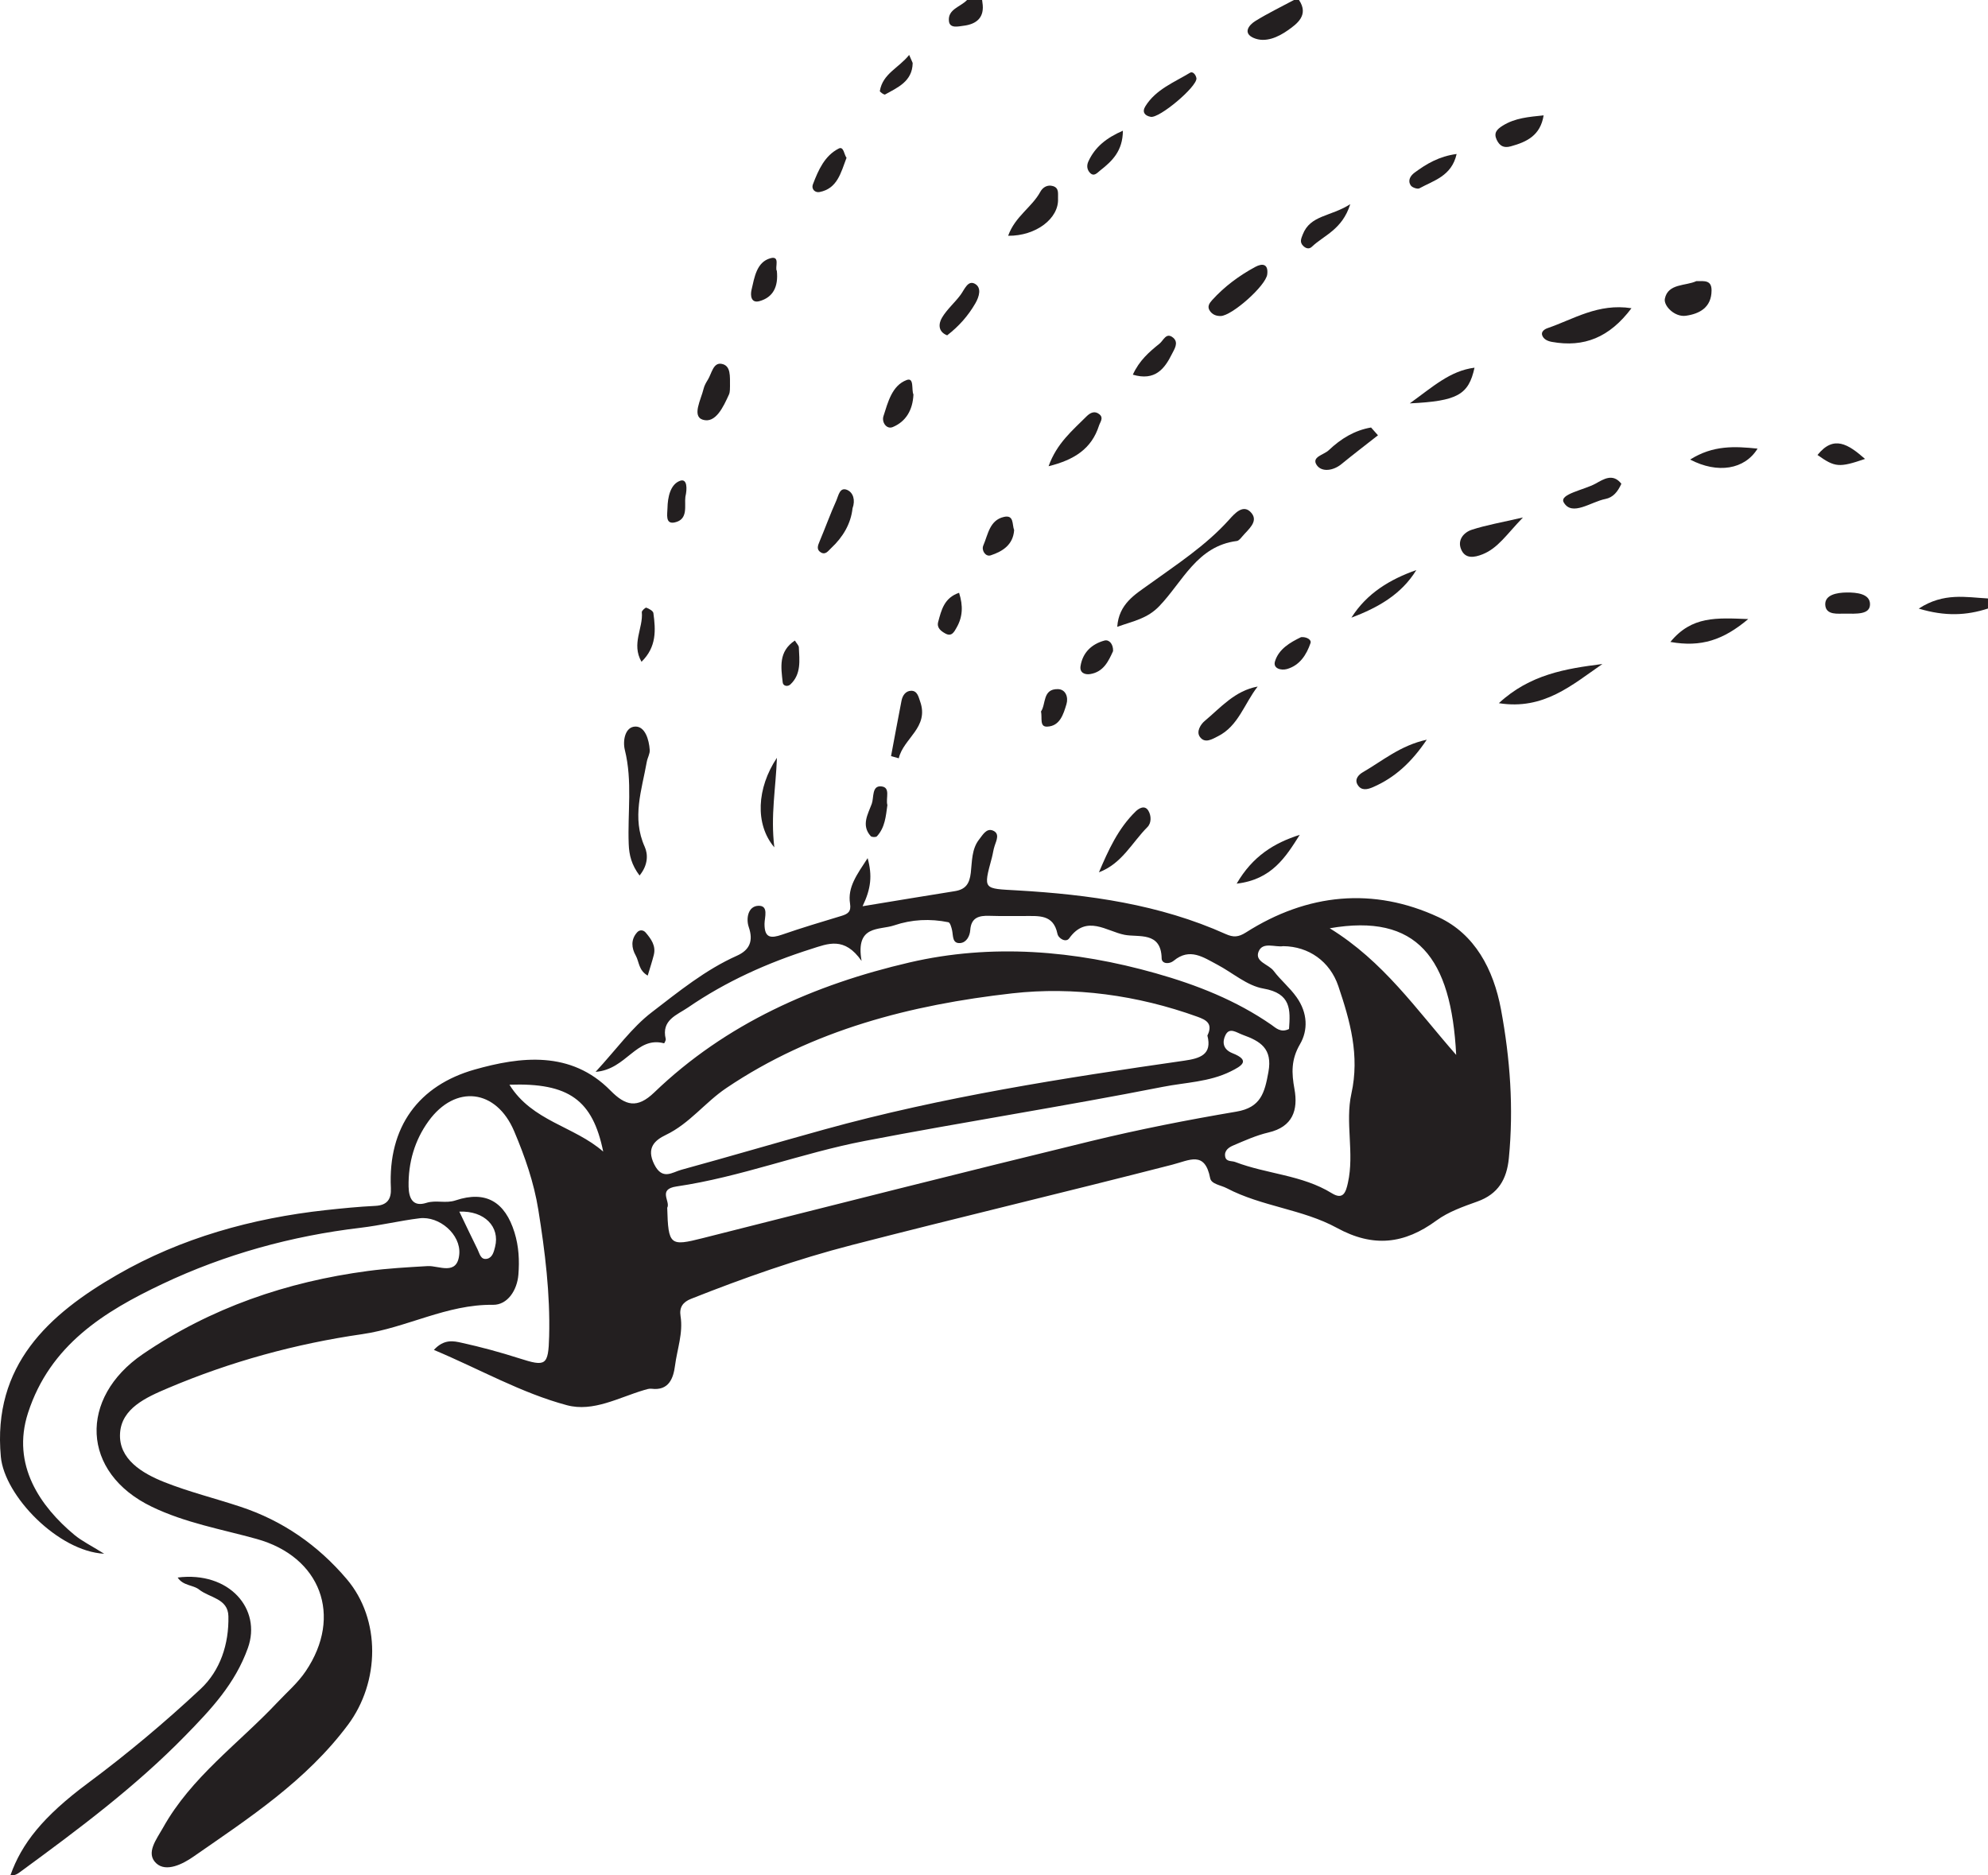 <?xml version="1.0" encoding="UTF-8"?>
<svg xmlns="http://www.w3.org/2000/svg" xmlns:xlink="http://www.w3.org/1999/xlink" width="212.162pt" height="200.14pt" viewBox="0 0 212.162 200.14" version="1.1">
<defs>
<clipPath id="clip1">
  <path d="M 204 63 L 212.16 63 L 212.16 66 L 204 66 Z M 204 63 "/>
</clipPath>
<clipPath id="clip2">
  <path d="M 1 168 L 27 168 L 27 200.141 L 1 200.141 Z M 1 168 "/>
</clipPath>
</defs>
<g id="surface1">
<path style=" stroke:none;fill-rule:evenodd;fill:rgb(13.73%,12.16%,12.549%);fill-opacity:1;" d="M 138.629 0 C 139.723 1.617 138.398 2.559 137.434 3.238 C 136.422 3.949 135.047 4.605 133.773 4.043 C 132.613 3.523 133.281 2.668 133.98 2.238 C 135.305 1.418 136.715 0.738 138.09 0 Z M 138.629 0 "/>
<g clip-path="url(#clip1)" clip-rule="nonzero">
<path style=" stroke:none;fill-rule:evenodd;fill:rgb(13.73%,12.16%,12.549%);fill-opacity:1;" d="M 212.16 64.945 C 209.867 65.691 207.59 65.801 204.77 64.953 C 207.445 63.207 209.832 63.75 212.16 63.871 Z M 212.16 64.945 "/>
</g>
<path style=" stroke:none;fill-rule:evenodd;fill:rgb(13.73%,12.16%,12.549%);fill-opacity:1;" d="M 104.812 0 C 104.824 0.09 104.832 0.176 104.844 0.262 C 105.102 1.848 104.242 2.578 102.824 2.75 C 102.285 2.816 101.367 3.066 101.273 2.266 C 101.121 0.973 102.523 0.738 103.203 0 Z M 104.812 0 "/>
<path style=" stroke:none;fill-rule:evenodd;fill:rgb(13.73%,12.16%,12.549%);fill-opacity:1;" d="M 49.02 129.312 C 49.738 130.805 50.34 132.078 50.965 133.34 C 51.188 133.789 51.293 134.488 51.98 134.344 C 52.559 134.223 52.711 133.574 52.836 133.07 C 53.375 130.934 51.707 129.199 49.02 129.312 M 54.367 115.766 C 56.789 119.672 61.277 120.188 64.375 122.906 C 63.254 117.398 60.703 115.547 54.367 115.766 M 141.91 99.07 C 147.656 102.609 151.117 107.699 155.406 112.586 C 154.883 102.227 151.242 97.445 141.91 99.07 M 136.945 100.98 C 136.09 101.121 134.766 100.48 134.324 101.543 C 133.863 102.652 135.395 102.902 135.934 103.629 C 136.672 104.613 137.645 105.391 138.379 106.434 C 139.566 108.109 139.605 109.957 138.738 111.441 C 137.777 113.09 137.836 114.52 138.145 116.219 C 138.551 118.469 137.973 120.262 135.367 120.867 C 134.078 121.168 132.84 121.727 131.613 122.25 C 131.148 122.445 130.629 122.793 130.754 123.445 C 130.863 124.016 131.438 123.867 131.828 124.016 C 135.203 125.309 138.961 125.391 142.133 127.348 C 143.355 128.102 143.633 127.234 143.852 126.234 C 144.559 123.07 143.539 119.801 144.223 116.715 C 145.125 112.641 144.082 108.957 142.828 105.242 C 141.93 102.59 139.652 101.004 136.945 100.98 M 71.207 128.902 C 71.316 132.922 71.512 133.023 74.996 132.141 C 88.789 128.652 102.578 125.156 116.398 121.793 C 121.535 120.543 126.734 119.523 131.945 118.641 C 134.57 118.199 134.965 116.621 135.367 114.414 C 135.828 111.895 134.496 111.121 132.629 110.445 C 131.973 110.211 131.215 109.59 130.781 110.477 C 130.453 111.148 130.453 111.977 131.535 112.406 C 133.508 113.188 132.5 113.773 131.328 114.352 C 129.047 115.484 126.496 115.52 124.094 115.996 C 113.516 118.082 102.852 119.734 92.266 121.773 C 85.508 123.074 79.031 125.621 72.203 126.625 C 70.145 126.926 71.586 128.23 71.207 128.902 M 128.855 110.52 C 129.492 109.223 128.695 108.84 127.789 108.512 C 121.387 106.203 114.586 105.277 108.023 106.016 C 97.27 107.234 86.762 109.887 77.512 116.125 C 75.238 117.656 73.594 119.91 71.07 121.121 C 69.895 121.684 68.941 122.496 69.824 124.27 C 70.695 126.008 71.742 125.109 72.719 124.844 C 77.824 123.445 82.898 121.949 87.996 120.539 C 100.59 117.059 113.469 115.059 126.375 113.203 C 128.078 112.961 129.383 112.551 128.855 110.52 M 11.117 165.824 C 6.219 165.574 0.477 159.656 0.09 155.477 C -0.816 145.703 5.203 140.262 12.527 136.043 C 19.332 132.121 26.898 130.016 34.75 129.152 C 36.512 128.961 38.277 128.785 40.047 128.699 C 41.336 128.637 41.773 127.965 41.715 126.797 C 41.391 120.25 44.703 115.84 50.645 114.152 C 55.523 112.77 60.918 112.086 65.152 116.391 C 66.746 118.008 67.996 118.348 69.816 116.598 C 77.477 109.227 86.918 105.078 97.066 102.719 C 105.832 100.684 114.691 101.422 123.363 103.879 C 127.734 105.117 131.926 106.766 135.695 109.379 C 136.141 109.688 136.672 110.262 137.566 109.82 C 137.711 107.789 137.812 106.02 134.828 105.504 C 133.094 105.207 131.555 103.82 129.91 102.953 C 128.434 102.176 126.977 101.117 125.273 102.527 C 124.789 102.934 123.984 102.875 123.973 102.285 C 123.922 99.383 121.504 100.059 120.016 99.77 C 118.102 99.402 115.949 97.562 114.105 100.145 C 113.766 100.625 112.957 100.18 112.848 99.648 C 112.418 97.555 110.832 97.773 109.34 97.762 C 108.086 97.75 106.836 97.785 105.582 97.742 C 104.473 97.707 103.641 97.926 103.547 99.262 C 103.5 99.922 103.133 100.59 102.484 100.648 C 101.621 100.723 101.734 99.895 101.613 99.309 C 101.547 98.988 101.402 98.465 101.211 98.426 C 99.262 98.031 97.309 98.121 95.422 98.762 C 93.84 99.301 91.27 98.676 91.949 102.559 C 90.117 99.926 88.363 100.711 86.578 101.277 C 81.906 102.758 77.477 104.746 73.434 107.52 C 72.258 108.328 70.555 108.848 71.047 110.887 C 71.078 111.027 70.891 111.355 70.871 111.348 C 67.891 110.551 66.875 114.145 63.562 114.395 C 65.801 111.969 67.418 109.676 69.547 108.043 C 72.422 105.836 75.273 103.504 78.645 102 C 79.988 101.398 80.422 100.445 79.91 98.945 C 79.605 98.055 79.816 96.723 80.918 96.672 C 82.074 96.617 81.59 97.91 81.59 98.605 C 81.586 100.129 82.27 100.16 83.453 99.754 C 85.551 99.027 87.676 98.391 89.801 97.75 C 90.484 97.543 90.852 97.301 90.719 96.449 C 90.438 94.668 91.461 93.336 92.594 91.586 C 93.105 93.434 92.961 94.84 92.055 96.719 C 95.684 96.125 98.781 95.602 101.879 95.113 C 103.039 94.93 103.465 94.344 103.605 93.148 C 103.746 91.949 103.684 90.609 104.504 89.578 C 104.871 89.121 105.273 88.352 105.969 88.645 C 106.707 88.957 106.355 89.664 106.156 90.254 C 106.012 90.668 105.969 91.113 105.852 91.543 C 104.918 95 104.926 94.82 108.598 95.031 C 116.219 95.473 123.75 96.516 130.809 99.688 C 131.625 100.051 132.156 100.031 132.969 99.516 C 139.523 95.344 146.574 94.645 153.547 97.898 C 157.375 99.688 159.383 103.418 160.188 107.73 C 161.168 113.004 161.547 118.266 161.027 123.605 C 160.809 125.859 159.891 127.438 157.664 128.234 C 156.16 128.773 154.578 129.324 153.309 130.254 C 149.871 132.781 146.551 133.168 142.676 131.047 C 139.023 129.051 134.652 128.773 130.918 126.812 C 130.293 126.484 129.273 126.379 129.152 125.746 C 128.582 122.801 126.965 123.824 125.094 124.305 C 113.719 127.23 102.289 129.941 90.918 132.875 C 85.07 134.383 79.367 136.391 73.746 138.621 C 72.871 138.965 72.48 139.535 72.629 140.465 C 72.918 142.273 72.266 143.992 72.039 145.746 C 71.871 147.039 71.414 148.453 69.531 148.215 C 69.277 148.184 69 148.277 68.746 148.352 C 66.039 149.152 63.312 150.723 60.504 149.973 C 55.629 148.668 51.215 146.133 46.305 144.07 C 47.395 142.879 48.422 143.121 49.266 143.309 C 51.336 143.762 53.395 144.324 55.414 144.969 C 58.254 145.879 58.523 145.762 58.605 142.617 C 58.723 138.074 58.168 133.586 57.449 129.109 C 56.98 126.191 56.012 123.422 54.875 120.738 C 52.965 116.215 48.586 115.703 45.727 119.664 C 44.262 121.688 43.559 124.074 43.605 126.645 C 43.633 127.973 44.121 128.816 45.496 128.379 C 46.551 128.043 47.547 128.473 48.629 128.109 C 51.867 127.031 53.902 128.281 54.91 131.539 C 55.371 133.027 55.445 134.531 55.324 136.039 C 55.188 137.711 54.16 139.281 52.613 139.258 C 47.68 139.191 43.41 141.703 38.648 142.391 C 31.551 143.414 24.59 145.324 17.926 148.148 C 15.543 149.156 12.973 150.324 12.812 152.969 C 12.645 155.723 15.176 157.242 17.539 158.18 C 20.176 159.227 22.953 159.91 25.652 160.805 C 30.168 162.293 33.938 164.918 37.004 168.531 C 40.672 172.848 40.535 179.527 37.133 184.086 C 32.672 190.066 26.574 194.035 20.602 198.18 C 19.512 198.938 17.734 199.844 16.676 198.863 C 15.512 197.781 16.711 196.293 17.395 195.07 C 20.41 189.66 25.449 186.102 29.582 181.711 C 30.617 180.609 31.766 179.637 32.633 178.352 C 36.602 172.469 34.227 166.137 27.375 164.242 C 23.625 163.203 19.777 162.535 16.207 160.812 C 8.621 157.16 8.406 149.184 15.238 144.523 C 22.469 139.59 30.586 136.797 39.277 135.645 C 41.402 135.363 43.516 135.25 45.645 135.125 C 46.816 135.055 48.816 136.215 49.016 133.84 C 49.188 131.75 46.891 129.762 44.77 130.023 C 42.668 130.281 40.59 130.785 38.488 131.035 C 31.109 131.906 23.996 133.875 17.332 137.031 C 11.137 139.969 5.34 143.539 2.992 150.789 C 1.18 156.379 4.348 160.812 7.926 163.801 C 8.727 164.469 9.699 164.938 11.117 165.824 "/>
<g clip-path="url(#clip2)" clip-rule="nonzero">
<path style=" stroke:none;fill-rule:evenodd;fill:rgb(13.73%,12.16%,12.549%);fill-opacity:1;" d="M 18.961 168.363 C 24.461 167.672 27.949 171.723 26.453 175.891 C 25.078 179.723 22.531 182.422 19.746 185.27 C 14.418 190.719 8.391 195.211 2.301 199.676 C 1.926 199.949 1.609 200.219 1.121 200.117 C 2.312 196.762 4.582 193.875 9.375 190.312 C 13.578 187.188 17.586 183.828 21.398 180.266 C 23.508 178.297 24.441 175.465 24.375 172.496 C 24.336 170.586 22.352 170.531 21.25 169.648 C 20.609 169.137 19.543 169.258 18.961 168.363 "/>
</g>
<path style=" stroke:none;fill-rule:evenodd;fill:rgb(13.73%,12.16%,12.549%);fill-opacity:1;" d="M 119.234 66.898 C 119.398 64.457 121.148 63.438 122.547 62.43 C 125.562 60.25 128.68 58.246 131.195 55.441 C 131.762 54.809 132.715 53.707 133.57 54.766 C 134.312 55.68 133.211 56.504 132.598 57.23 C 132.426 57.43 132.215 57.711 131.996 57.738 C 127.75 58.27 126.215 62.094 123.727 64.684 C 122.434 66.035 120.961 66.277 119.234 66.898 "/>
<path style=" stroke:none;fill-rule:evenodd;fill:rgb(13.73%,12.16%,12.549%);fill-opacity:1;" d="M 68.254 93.441 C 67.402 92.309 67.141 91.266 67.098 90.094 C 66.965 86.746 67.512 83.375 66.684 80.039 C 66.441 79.062 66.703 77.559 67.816 77.543 C 68.848 77.531 69.266 78.941 69.34 80.039 C 69.371 80.449 69.102 80.875 69.027 81.301 C 68.496 84.309 67.41 87.27 68.805 90.375 C 69.148 91.141 69.199 92.285 68.254 93.441 "/>
<path style=" stroke:none;fill-rule:evenodd;fill:rgb(13.73%,12.16%,12.549%);fill-opacity:1;" d="M 171.012 70.867 C 167.785 73.086 164.75 75.812 159.961 75.047 C 163.281 71.969 167.121 71.359 171.012 70.867 "/>
<path style=" stroke:none;fill-rule:evenodd;fill:rgb(13.73%,12.16%,12.549%);fill-opacity:1;" d="M 174.113 32.895 C 171.77 36.016 169.051 37.109 165.613 36.488 C 165.129 36.398 164.727 36.195 164.582 35.777 C 164.457 35.414 164.805 35.141 165.152 35.023 C 167.945 34.066 170.547 32.344 174.113 32.895 "/>
<path style=" stroke:none;fill-rule:evenodd;fill:rgb(13.73%,12.16%,12.549%);fill-opacity:1;" d="M 130.27 33.727 C 129.797 33.734 129.398 33.582 129.125 33.188 C 128.801 32.727 129.062 32.359 129.367 32.023 C 130.684 30.57 132.238 29.422 133.953 28.492 C 134.73 28.07 135.371 28.164 135.242 29.277 C 135.098 30.5 131.457 33.715 130.27 33.727 "/>
<path style=" stroke:none;fill-rule:evenodd;fill:rgb(13.73%,12.16%,12.549%);fill-opacity:1;" d="M 152.266 78.945 C 150.641 81.359 148.859 82.996 146.531 84.008 C 145.934 84.266 145.273 84.426 144.875 83.738 C 144.523 83.133 145.039 82.648 145.449 82.414 C 147.547 81.203 149.445 79.559 152.266 78.945 "/>
<path style=" stroke:none;fill-rule:evenodd;fill:rgb(13.73%,12.16%,12.549%);fill-opacity:1;" d="M 77.906 41.211 C 77.887 41.398 77.934 41.793 77.797 42.102 C 77.207 43.398 76.379 45.227 75 44.793 C 73.816 44.418 74.82 42.629 75.09 41.484 C 75.172 41.145 75.359 40.82 75.547 40.52 C 75.953 39.863 76.113 38.668 77.008 38.832 C 78.023 39.016 77.895 40.168 77.906 41.211 "/>
<path style=" stroke:none;fill-rule:evenodd;fill:rgb(13.73%,12.16%,12.549%);fill-opacity:1;" d="M 90.984 54.25 C 90.805 55.895 89.969 57.316 88.695 58.504 C 88.391 58.785 88.105 59.262 87.598 58.953 C 87.125 58.668 87.266 58.25 87.457 57.805 C 88.074 56.34 88.613 54.84 89.266 53.395 C 89.484 52.898 89.621 51.938 90.422 52.293 C 91.051 52.57 91.305 53.363 90.984 54.25 "/>
<path style=" stroke:none;fill-rule:evenodd;fill:rgb(13.73%,12.16%,12.549%);fill-opacity:1;" d="M 107.59 25.164 C 108.332 23.09 110.125 22.125 111.02 20.477 C 111.277 20 111.773 19.684 112.367 19.859 C 113.062 20.062 112.891 20.695 112.914 21.195 C 113.02 23.309 110.566 25.195 107.59 25.164 "/>
<path style=" stroke:none;fill-rule:evenodd;fill:rgb(13.73%,12.16%,12.549%);fill-opacity:1;" d="M 117.281 93.098 C 118.281 90.742 119.336 88.41 121.203 86.598 C 121.488 86.32 122.148 85.855 122.551 86.516 C 122.883 87.066 122.887 87.844 122.449 88.277 C 120.805 89.918 119.758 92.156 117.281 93.098 "/>
<path style=" stroke:none;fill-rule:evenodd;fill:rgb(13.73%,12.16%,12.549%);fill-opacity:1;" d="M 134.219 73.273 C 132.801 75.082 132.164 77.488 129.98 78.578 C 129.395 78.871 128.582 79.406 128.043 78.629 C 127.645 78.055 128.164 77.281 128.555 76.957 C 130.273 75.52 131.773 73.723 134.219 73.273 "/>
<path style=" stroke:none;fill-rule:evenodd;fill:rgb(13.73%,12.16%,12.549%);fill-opacity:1;" d="M 111.906 49.758 C 112.781 47.309 114.453 45.945 115.945 44.449 C 116.355 44.039 116.844 43.797 117.352 44.234 C 117.797 44.617 117.41 45.035 117.281 45.438 C 116.492 47.895 114.652 49.078 111.906 49.758 "/>
<path style=" stroke:none;fill-rule:evenodd;fill:rgb(13.73%,12.16%,12.549%);fill-opacity:1;" d="M 162.531 55.227 C 160.77 57.059 159.859 58.508 158.215 59.16 C 157.34 59.508 156.363 59.676 155.93 58.621 C 155.516 57.625 156.211 56.82 157.07 56.539 C 158.613 56.035 160.234 55.762 162.531 55.227 "/>
<path style=" stroke:none;fill-rule:evenodd;fill:rgb(13.73%,12.16%,12.549%);fill-opacity:1;" d="M 181.031 30.004 C 181.906 30 182.664 29.875 182.66 30.996 C 182.652 32.836 181.352 33.496 179.918 33.699 C 178.73 33.867 177.527 32.645 177.676 31.883 C 178.004 30.23 179.93 30.531 181.031 30.004 "/>
<path style=" stroke:none;fill-rule:evenodd;fill:rgb(13.73%,12.16%,12.549%);fill-opacity:1;" d="M 95.094 80.695 C 95.465 78.723 95.824 76.75 96.211 74.781 C 96.32 74.227 96.648 73.738 97.238 73.723 C 97.906 73.711 98.031 74.395 98.195 74.855 C 99.188 77.637 96.414 78.785 95.918 80.93 C 95.641 80.852 95.367 80.773 95.094 80.695 "/>
<path style=" stroke:none;fill-rule:evenodd;fill:rgb(13.73%,12.16%,12.549%);fill-opacity:1;" d="M 178.266 68.512 C 180.551 65.727 183.195 65.941 186.574 66.07 C 183.918 68.305 181.551 69.098 178.266 68.512 "/>
<path style=" stroke:none;fill-rule:evenodd;fill:rgb(13.73%,12.16%,12.549%);fill-opacity:1;" d="M 138.711 89.098 C 137.207 91.48 135.723 93.871 131.977 94.309 C 133.688 91.367 135.984 89.965 138.711 89.098 "/>
<path style=" stroke:none;fill-rule:evenodd;fill:rgb(13.73%,12.16%,12.549%);fill-opacity:1;" d="M 144.223 65.922 C 145.867 63.316 148.332 61.836 151.152 60.84 C 149.547 63.461 147.023 64.863 144.223 65.922 "/>
<path style=" stroke:none;fill-rule:evenodd;fill:rgb(13.73%,12.16%,12.549%);fill-opacity:1;" d="M 127.688 8.371 C 127.715 9.289 123.73 12.645 122.805 12.469 C 122.152 12.348 121.863 11.945 122.234 11.344 C 123.355 9.535 125.305 8.793 127.012 7.758 C 127.289 7.59 127.633 7.969 127.688 8.371 "/>
<path style=" stroke:none;fill-rule:evenodd;fill:rgb(13.73%,12.16%,12.549%);fill-opacity:1;" d="M 150.453 43.051 C 152.973 41.238 154.754 39.578 157.363 39.242 C 156.73 42.117 155.574 42.809 150.453 43.051 "/>
<path style=" stroke:none;fill-rule:evenodd;fill:rgb(13.73%,12.16%,12.549%);fill-opacity:1;" d="M 164.738 12.312 C 164.395 14.461 162.941 15.148 161.234 15.617 C 160.473 15.828 160.043 15.57 159.73 14.922 C 159.383 14.188 159.746 13.805 160.355 13.422 C 161.688 12.582 163.16 12.48 164.738 12.312 "/>
<path style=" stroke:none;fill-rule:evenodd;fill:rgb(13.73%,12.16%,12.549%);fill-opacity:1;" d="M 180.375 49.047 C 182.824 47.5 185.145 47.629 187.57 47.879 C 186.203 50.105 183.316 50.586 180.375 49.047 "/>
<path style=" stroke:none;fill-rule:evenodd;fill:rgb(13.73%,12.16%,12.549%);fill-opacity:1;" d="M 147.059 46.457 C 145.758 47.48 144.441 48.484 143.156 49.535 C 142.277 50.254 141.059 50.406 140.531 49.648 C 139.914 48.758 141.277 48.555 141.805 48.051 C 143.113 46.809 144.57 45.926 146.32 45.625 C 146.566 45.902 146.812 46.18 147.059 46.457 "/>
<path style=" stroke:none;fill-rule:evenodd;fill:rgb(13.73%,12.16%,12.549%);fill-opacity:1;" d="M 101.082 35.789 C 100.078 35.395 100.16 34.531 100.535 33.898 C 101.066 33.004 101.906 32.297 102.527 31.449 C 102.938 30.883 103.289 29.906 104.008 30.27 C 104.805 30.676 104.5 31.668 104.094 32.371 C 103.336 33.68 102.355 34.809 101.082 35.789 "/>
<path style=" stroke:none;fill-rule:evenodd;fill:rgb(13.73%,12.16%,12.549%);fill-opacity:1;" d="M 97.484 42.102 C 97.41 43.777 96.672 44.996 95.277 45.578 C 94.613 45.855 94.074 45.059 94.285 44.41 C 94.766 42.914 95.199 41.145 96.758 40.559 C 97.594 40.246 97.25 41.613 97.484 42.102 "/>
<path style=" stroke:none;fill-rule:evenodd;fill:rgb(13.73%,12.16%,12.549%);fill-opacity:1;" d="M 120.898 39.988 C 121.59 38.465 122.656 37.551 123.746 36.676 C 124.168 36.34 124.461 35.41 125.211 36.051 C 125.82 36.574 125.316 37.285 125.074 37.773 C 124.293 39.348 123.281 40.691 120.898 39.988 "/>
<path style=" stroke:none;fill-rule:evenodd;fill:rgb(13.73%,12.16%,12.549%);fill-opacity:1;" d="M 173.035 51.629 C 172.656 52.469 172.16 53.094 171.328 53.254 C 169.793 53.551 167.773 55.148 166.887 53.625 C 166.367 52.734 169.059 52.293 170.285 51.613 C 171.16 51.125 172.129 50.484 173.035 51.629 "/>
<path style=" stroke:none;fill-rule:evenodd;fill:rgb(13.73%,12.16%,12.549%);fill-opacity:1;" d="M 144.102 21.789 C 143.238 24.527 141.289 25.105 140 26.34 C 139.707 26.621 139.352 26.52 139.066 26.23 C 138.684 25.84 138.859 25.469 139.027 25.035 C 139.84 22.934 141.984 23.148 144.102 21.789 "/>
<path style=" stroke:none;fill-rule:evenodd;fill:rgb(13.73%,12.16%,12.549%);fill-opacity:1;" d="M 155.453 16.434 C 154.922 18.801 153.008 19.258 151.484 20.098 C 151.285 20.211 150.723 20.02 150.57 19.805 C 150.191 19.262 150.531 18.746 150.969 18.422 C 152.238 17.484 153.582 16.684 155.453 16.434 "/>
<path style=" stroke:none;fill-rule:evenodd;fill:rgb(13.73%,12.16%,12.549%);fill-opacity:1;" d="M 90.344 16.84 C 89.73 18.461 89.359 20.129 87.461 20.496 C 87.004 20.586 86.551 20.203 86.762 19.656 C 87.336 18.148 88.012 16.613 89.512 15.852 C 90.051 15.578 90.086 16.535 90.344 16.84 "/>
<path style=" stroke:none;fill-rule:evenodd;fill:rgb(13.73%,12.16%,12.549%);fill-opacity:1;" d="M 108.23 56.578 C 108.121 58.152 106.988 58.855 105.727 59.27 C 105.184 59.449 104.715 58.742 104.941 58.215 C 105.445 57.051 105.605 55.516 107.141 55.168 C 108.242 54.918 108 55.988 108.23 56.578 "/>
<path style=" stroke:none;fill-rule:evenodd;fill:rgb(13.73%,12.16%,12.549%);fill-opacity:1;" d="M 82.914 80.875 C 82.797 84.16 82.227 86.988 82.637 90.434 C 80.543 87.965 80.77 84.09 82.914 80.875 "/>
<path style=" stroke:none;fill-rule:evenodd;fill:rgb(13.73%,12.16%,12.549%);fill-opacity:1;" d="M 82.906 28.91 C 83.082 30.609 82.5 31.738 81.047 32.141 C 80.137 32.391 80.07 31.512 80.203 30.938 C 80.516 29.602 80.742 27.965 82.227 27.559 C 83.305 27.262 82.668 28.578 82.906 28.91 "/>
<path style=" stroke:none;fill-rule:evenodd;fill:rgb(13.73%,12.16%,12.549%);fill-opacity:1;" d="M 68.461 70.629 C 67.359 68.707 68.66 67.023 68.496 65.332 C 68.48 65.18 68.891 64.816 68.98 64.855 C 69.273 64.969 69.699 65.199 69.73 65.43 C 69.977 67.238 70.09 69.043 68.461 70.629 "/>
<path style=" stroke:none;fill-rule:evenodd;fill:rgb(13.73%,12.16%,12.549%);fill-opacity:1;" d="M 196.824 65.492 C 196.234 65.469 194.848 65.711 194.793 64.539 C 194.746 63.477 196.031 63.246 197.078 63.234 C 198.168 63.223 199.562 63.371 199.57 64.48 C 199.578 65.613 198.145 65.5 196.824 65.492 "/>
<path style=" stroke:none;fill-rule:evenodd;fill:rgb(13.73%,12.16%,12.549%);fill-opacity:1;" d="M 119.836 13.949 C 119.824 16.113 118.695 17.188 117.426 18.184 C 117.09 18.445 116.758 18.898 116.32 18.441 C 116.02 18.121 115.938 17.688 116.16 17.215 C 116.867 15.688 118.062 14.723 119.836 13.949 "/>
<path style=" stroke:none;fill-rule:evenodd;fill:rgb(13.73%,12.16%,12.549%);fill-opacity:1;" d="M 118.789 69.488 C 118.301 70.566 117.77 71.711 116.348 71.941 C 115.766 72.035 115.207 71.793 115.316 71.09 C 115.543 69.633 116.52 68.73 117.871 68.363 C 118.375 68.23 118.82 68.75 118.789 69.488 "/>
<path style=" stroke:none;fill-rule:evenodd;fill:rgb(13.73%,12.16%,12.549%);fill-opacity:1;" d="M 84.828 68.363 C 85.016 68.672 85.242 68.875 85.254 69.09 C 85.32 70.488 85.523 71.941 84.355 73.043 C 84.074 73.312 83.574 73.238 83.531 72.828 C 83.352 71.219 83.062 69.535 84.828 68.363 "/>
<path style=" stroke:none;fill-rule:evenodd;fill:rgb(13.73%,12.16%,12.549%);fill-opacity:1;" d="M 73.145 53.02 C 73.023 53.949 73.496 55.441 71.996 55.758 C 70.973 55.973 71.223 54.863 71.234 54.23 C 71.258 53.062 71.535 51.699 72.57 51.316 C 73.352 51.031 73.348 52.168 73.145 53.02 "/>
<path style=" stroke:none;fill-rule:evenodd;fill:rgb(13.73%,12.16%,12.549%);fill-opacity:1;" d="M 102.355 63.266 C 102.797 64.66 102.742 65.836 102.098 66.965 C 101.84 67.422 101.574 67.984 100.898 67.617 C 100.434 67.363 99.949 67.012 100.125 66.371 C 100.465 65.117 100.758 63.805 102.355 63.266 "/>
<path style=" stroke:none;fill-rule:evenodd;fill:rgb(13.73%,12.16%,12.549%);fill-opacity:1;" d="M 111.098 75.93 C 111.645 75.148 111.246 73.52 112.895 73.547 C 113.73 73.559 114.035 74.41 113.816 75.145 C 113.492 76.227 113.113 77.508 111.742 77.551 C 110.918 77.578 111.246 76.605 111.098 75.93 "/>
<path style=" stroke:none;fill-rule:evenodd;fill:rgb(13.73%,12.16%,12.549%);fill-opacity:1;" d="M 138.852 68 C 139.41 67.949 139.988 68.254 139.859 68.637 C 139.43 69.883 138.711 71.02 137.336 71.406 C 136.734 71.574 135.828 71.359 136.07 70.578 C 136.477 69.262 137.684 68.562 138.852 68 "/>
<path style=" stroke:none;fill-rule:evenodd;fill:rgb(13.73%,12.16%,12.549%);fill-opacity:1;" d="M 94.703 85.926 C 94.539 87.086 94.461 88.312 93.582 89.258 C 93.477 89.371 93.027 89.355 92.922 89.234 C 91.887 88.074 92.629 86.891 93.035 85.789 C 93.277 85.125 93.027 83.844 94.031 83.926 C 95.098 84.012 94.496 85.195 94.703 85.926 "/>
<path style=" stroke:none;fill-rule:evenodd;fill:rgb(13.73%,12.16%,12.549%);fill-opacity:1;" d="M 69.125 104.121 C 68.141 103.559 68.219 102.645 67.848 101.984 C 67.398 101.191 67.301 100.285 67.988 99.512 C 68.262 99.199 68.664 99.238 68.914 99.535 C 69.488 100.215 70.023 100.941 69.773 101.922 C 69.602 102.602 69.379 103.27 69.125 104.121 "/>
<path style=" stroke:none;fill-rule:evenodd;fill:rgb(13.73%,12.16%,12.549%);fill-opacity:1;" d="M 199.039 48.98 C 196.262 49.926 195.832 49.879 193.965 48.559 C 195.695 46.406 197.234 47.395 199.039 48.98 "/>
<path style=" stroke:none;fill-rule:evenodd;fill:rgb(13.73%,12.16%,12.549%);fill-opacity:1;" d="M 97.027 5.863 C 97.34 6.598 97.402 6.676 97.402 6.758 C 97.352 8.684 95.824 9.328 94.453 10.086 C 94.359 10.141 93.883 9.809 93.898 9.711 C 94.211 7.855 95.887 7.281 97.027 5.863 "/>
</g>
</svg>
